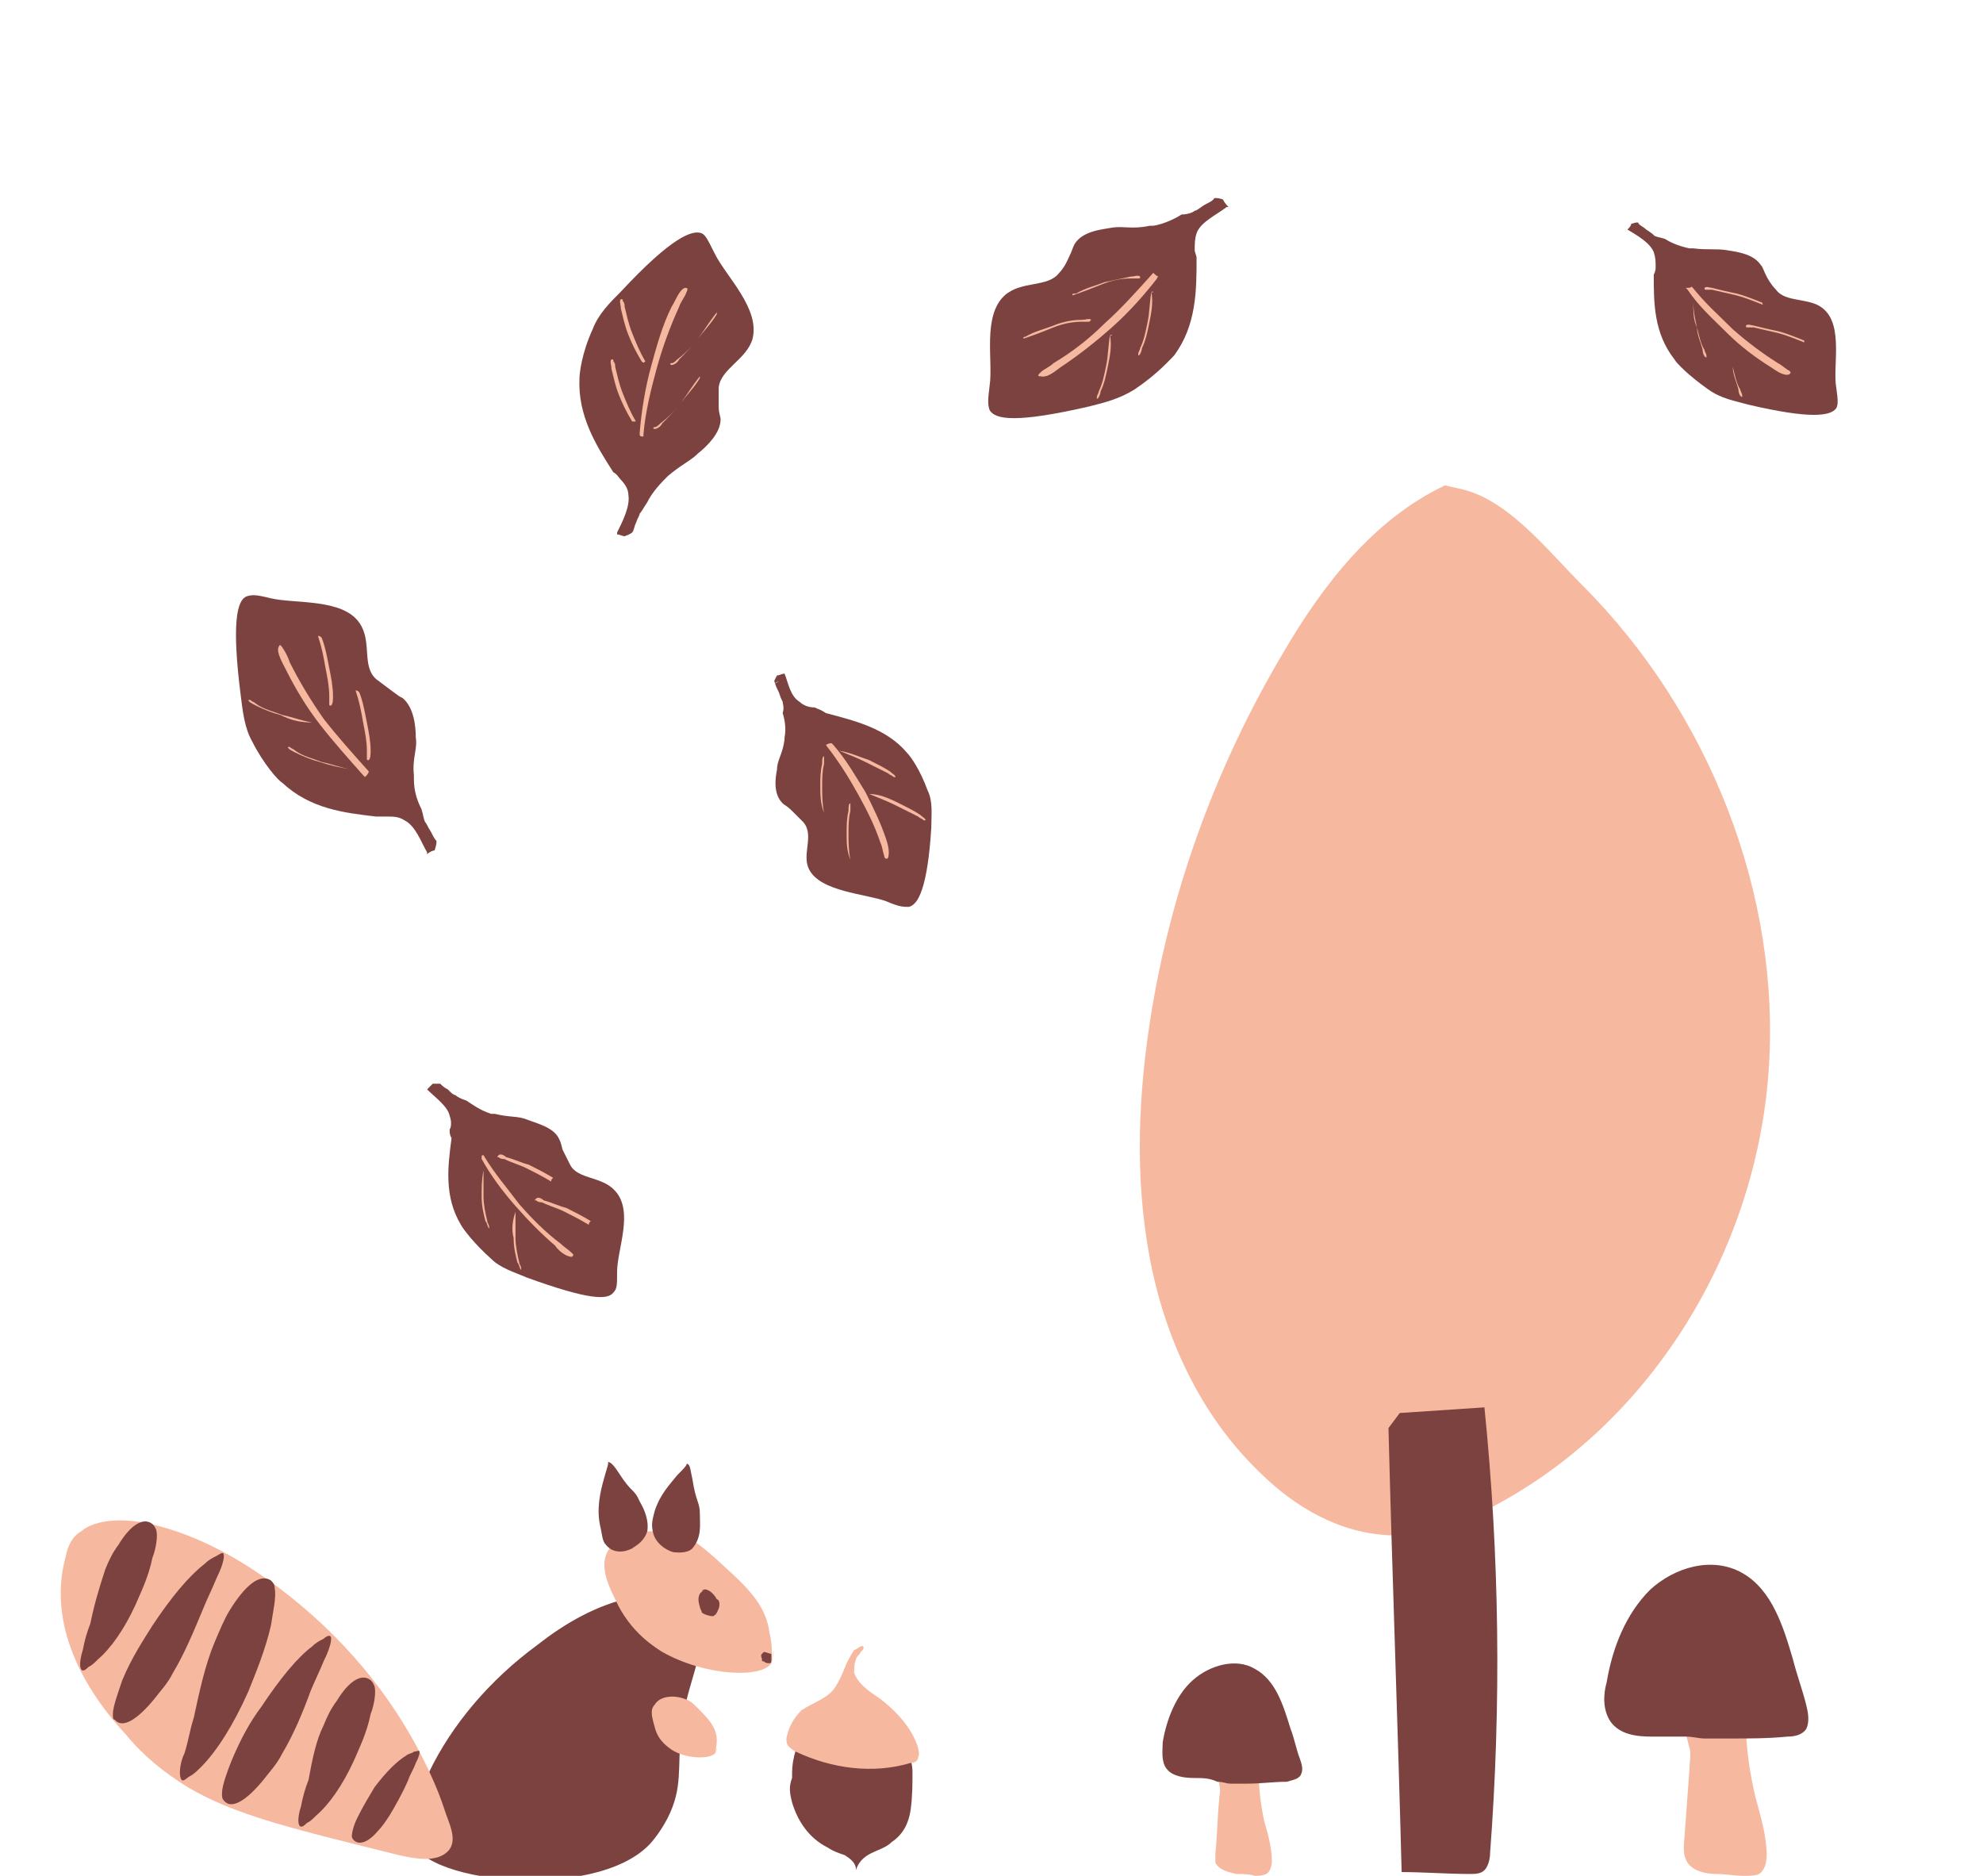 <svg xmlns="http://www.w3.org/2000/svg" xmlns:xlink="http://www.w3.org/1999/xlink" id="Laag_1" x="0px" y="0px" viewBox="0 0 105.4 99.7" style="enable-background:new 0 0 105.4 99.7;" xml:space="preserve">
<style type="text/css">
	.st0{fill:#F7B8A0;}
	.st1{fill:#7C423F;}
	.st2{fill:#7C4240;}
	.st3{fill:#EF7933;}
</style>
<g>
	<g>
		<path class="st0" d="M76.8,25.8c-3.8,1.8-6.5,5.3-8.6,8.9c-3.5,5.9-5.9,12.4-7,19.1c-0.7,4.3-0.9,8.7-0.1,13    c0.8,4.3,2.7,8.4,5.8,11.4c1.9,1.9,4.3,3.3,7,3.4c1.9,0,3.7-0.7,5.4-1.5c8.4-4.4,14-13.5,14.7-23.1c0.7-9.5-3.2-19.2-9.9-25.9    c-1.9-1.9-3.9-4.5-6.4-5.1L76.8,25.8z"></path>
	</g>
	<g>
		<path class="st1" d="M73.8,75.9c0.2,7.9,0.5,15.8,0.7,23.6c1.2,0,2.4,0.1,3.6,0.1c0.3,0,0.6,0,0.8-0.2c0.2-0.2,0.3-0.6,0.3-0.9    c0.6-7.9,0.5-15.8-0.3-23.7c-1.5,0.1-3,0.2-4.5,0.3"></path>
	</g>
</g>
<g>
	<g>
		<path class="st1" d="M63.5,13.3c0-0.1,0-0.1-0.1-0.2C63.5,13.3,63.5,13.3,63.5,13.3c0-0.3,0-0.6,0.1-0.9c0.2-0.6,1.1-1,1.6-1.4    c0,0,0,0,0.1,0c-0.1-0.1-0.2-0.2-0.3-0.4c-0.3-0.1-0.5-0.1-0.5,0c0,0.1,0.2,0.2,0.2,0.2c0,0-0.1-0.1-0.2-0.2    c-0.1,0.1-0.3,0.2-0.5,0.3c-0.3,0.2-0.4,0.3-0.5,0.3c-0.1,0.1-0.4,0.2-0.7,0.2c0,0,0,0,0,0c0,0,0,0,0,0c0,0,0,0,0,0    c-0.3,0.2-0.9,0.5-1.5,0.6c-0.1,0-0.1,0-0.2,0c-0.9,0.2-1.4,0-2,0.1c-0.6,0.1-1.6,0.2-2,0.9c-0.1,0.2-0.1,0.3-0.3,0.7    c0,0-0.2,0.5-0.5,0.8c-0.6,0.8-2,0.4-2.9,1.2c-1.2,1.1-0.6,3.5-0.8,4.8c-0.1,0.8-0.1,1,0,1.3c0.3,0.5,1.4,0.7,5.3-0.2    c0.8-0.2,1.6-0.4,2.4-0.9c1.2-0.8,1.9-1.6,2.1-1.8c1.2-1.6,1.2-3.5,1.2-5.2C63.6,13.6,63.5,13.4,63.5,13.3z"></path>
	</g>
	<path class="st0" d="M61.3,14.5C61.3,14.6,61.3,14.6,61.3,14.5c-0.9,1-1.7,1.9-2.6,2.7C57.9,18,57,18.7,56,19.3   c-0.2,0.2-0.5,0.3-0.7,0.5c-0.1,0.1-0.2,0.2,0,0.2c0.4,0.1,0.8-0.3,1.1-0.5c0.9-0.6,1.8-1.3,2.7-2.1c0.9-0.8,1.7-1.7,2.4-2.6   c0,0,0-0.1,0.1-0.1C61.5,14.7,61.4,14.6,61.3,14.5z"></path>
	<path class="st0" d="M61.2,15.5C61.2,15.5,61.2,15.5,61.2,15.5c-0.1,0.6-0.1,1.1-0.2,1.6c-0.1,0.5-0.2,1-0.4,1.4   c0,0.1-0.1,0.2-0.1,0.3c0,0.1,0,0.1,0,0.1c0.1,0,0.2-0.3,0.2-0.4c0.2-0.4,0.3-0.9,0.4-1.4C61.2,16.6,61.3,16.1,61.2,15.5   c0.1,0.1,0.1,0,0.1,0C61.3,15.5,61.3,15.5,61.2,15.5z"></path>
	<path class="st0" d="M59,17.8C59,17.8,59,17.8,59,17.8c-0.1,0.6-0.1,1.1-0.2,1.6c-0.1,0.5-0.2,1-0.4,1.4c0,0.1-0.1,0.2-0.1,0.3   c0,0.1,0,0.1,0,0.1c0.1,0,0.2-0.3,0.2-0.4c0.2-0.4,0.3-0.9,0.4-1.4C59,18.9,59.1,18.4,59,17.8c0.1,0.1,0.1,0,0.1,0   C59.1,17.8,59.1,17.8,59,17.8z"></path>
	<path class="st0" d="M57,15.7C57.1,15.7,57.1,15.7,57,15.7c0.6-0.2,1.1-0.4,1.6-0.6c0.5-0.2,1-0.3,1.5-0.3c0.1,0,0.2,0,0.4,0   c0.1,0,0.1,0,0.1-0.1c-0.1-0.1-0.3,0-0.5,0c-0.5,0.1-0.9,0.2-1.4,0.3c-0.5,0.2-1,0.3-1.5,0.6c0,0,0,0,0,0C57,15.6,57,15.6,57,15.7z   "></path>
	<path class="st0" d="M54.4,18C54.5,18,54.5,18,54.4,18c0.6-0.2,1.1-0.4,1.6-0.6c0.5-0.2,1-0.3,1.5-0.3c0.1,0,0.2,0,0.4,0   C58,17,58,17,58,17c-0.1-0.1-0.3,0-0.5,0C57,17,56.5,17.1,56,17.3c-0.5,0.2-1,0.3-1.5,0.6c0,0,0,0,0,0C54.4,17.9,54.4,17.9,54.4,18   z"></path>
</g>
<g>
	<g>
		<path class="st1" d="M43.3,37.6c-0.1,0-0.1,0-0.2,0C43.3,37.6,43.3,37.6,43.3,37.6c-0.3,0-0.6-0.1-0.8-0.3c-0.5-0.3-0.6-1-0.8-1.5    c0,0,0,0,0,0c-0.1,0-0.3,0.1-0.4,0.1c-0.1,0.2-0.2,0.3-0.1,0.4c0,0,0.2-0.1,0.2-0.1c0,0-0.1,0.1-0.2,0.1c0,0.1,0.1,0.3,0.2,0.5    c0.1,0.3,0.1,0.3,0.2,0.5c0,0.1,0.1,0.3,0,0.6c0,0,0,0,0,0c0,0,0,0,0,0c0,0,0,0,0,0c0.1,0.3,0.2,0.8,0.1,1.3c0,0.1,0,0.1,0,0.1    c-0.1,0.8-0.4,1.1-0.4,1.6c-0.1,0.5-0.2,1.3,0.3,1.8c0.1,0.1,0.2,0.1,0.5,0.4c0,0,0.3,0.3,0.6,0.6c0.6,0.7-0.1,1.7,0.3,2.5    c0.6,1.2,3,1.3,4.1,1.7c0.7,0.3,0.9,0.3,1.2,0.3c0.5-0.1,1-1,1.2-4.2c0-0.7,0.1-1.4-0.2-2c-0.4-1.1-0.9-1.8-1.1-2    c-1.1-1.3-2.8-1.7-4.3-2.1C43.6,37.7,43.5,37.7,43.3,37.6z"></path>
	</g>
	<path class="st0" d="M43.9,39.6C43.9,39.7,43.9,39.7,43.9,39.6c0.7,0.9,1.2,1.7,1.7,2.6c0.5,0.9,0.9,1.7,1.2,2.6   c0.1,0.2,0.1,0.4,0.2,0.7c0,0.1,0.1,0.2,0.2,0.1c0.1-0.3,0-0.7-0.1-1c-0.3-0.9-0.7-1.7-1.1-2.5c-0.5-0.8-1-1.7-1.7-2.5   c0,0,0,0-0.1-0.1C44,39.5,43.9,39.6,43.9,39.6z"></path>
	<path class="st0" d="M44.6,39.9C44.7,39.9,44.7,39.9,44.6,39.9c0.5,0.2,1,0.4,1.4,0.6c0.4,0.2,0.8,0.4,1.2,0.6   c0.1,0.1,0.2,0.1,0.3,0.2c0.1,0,0.1,0,0.1,0c0-0.1-0.2-0.2-0.3-0.3c-0.3-0.2-0.7-0.4-1.1-0.6C45.6,40.2,45.2,40,44.6,39.9   C44.7,39.8,44.7,39.8,44.6,39.9C44.7,39.9,44.7,39.9,44.6,39.9z"></path>
	<path class="st0" d="M46.2,42.2C46.2,42.2,46.2,42.2,46.2,42.2c0.5,0.2,1,0.4,1.4,0.6c0.4,0.2,0.8,0.4,1.2,0.6   c0.1,0.1,0.2,0.1,0.3,0.2c0.1,0,0.1,0,0.1,0c0-0.1-0.2-0.2-0.3-0.3c-0.3-0.2-0.7-0.4-1.1-0.6C47.2,42.4,46.7,42.2,46.2,42.2   C46.2,42.1,46.2,42.1,46.2,42.2C46.2,42.1,46.2,42.1,46.2,42.2z"></path>
	<path class="st0" d="M43.8,43.2C43.8,43.2,43.8,43.2,43.8,43.2c-0.1-0.5-0.1-1-0.1-1.4c0-0.4,0-0.8,0.1-1.2c0-0.1,0-0.2,0-0.3   c0-0.1,0-0.1,0-0.1c-0.1,0-0.1,0.2-0.1,0.4c-0.1,0.4-0.1,0.8-0.1,1.2C43.6,42.2,43.6,42.7,43.8,43.2C43.7,43.2,43.7,43.2,43.8,43.2   C43.7,43.2,43.7,43.2,43.8,43.2z"></path>
	<path class="st0" d="M45.2,45.7C45.2,45.7,45.1,45.7,45.2,45.7c-0.1-0.5-0.1-1-0.1-1.4c0-0.4,0-0.8,0.1-1.2c0-0.1,0-0.2,0-0.3   c0-0.1,0-0.1,0-0.1c-0.1,0-0.1,0.2-0.1,0.4c-0.1,0.4-0.1,0.8-0.1,1.2C45,44.8,45,45.2,45.2,45.7C45.1,45.7,45.1,45.7,45.2,45.7   C45.1,45.7,45.1,45.7,45.2,45.7z"></path>
</g>
<g>
	<g>
		<path class="st1" d="M88,14.2c0-0.1,0-0.1,0.1-0.2C88,14.1,88,14.1,88,14.2c0-0.3,0-0.5-0.1-0.8c-0.2-0.5-0.9-0.9-1.4-1.2    c0,0,0,0,0,0c0.1-0.1,0.2-0.2,0.2-0.3c0.3-0.1,0.4-0.1,0.4,0c0,0-0.2,0.2-0.2,0.2c0,0,0.1-0.1,0.2-0.2c0.1,0.1,0.3,0.2,0.4,0.3    c0.3,0.2,0.3,0.2,0.4,0.3c0.1,0.1,0.3,0.1,0.6,0.2c0,0,0,0,0,0c0,0,0,0,0,0c0,0,0,0,0,0c0.3,0.2,0.8,0.4,1.3,0.5    c0.1,0,0.1,0,0.2,0c0.8,0.1,1.2,0,1.8,0.1c0.6,0.1,1.4,0.2,1.8,0.8c0.1,0.1,0.1,0.2,0.3,0.6c0,0,0.2,0.4,0.5,0.7    c0.5,0.7,1.8,0.4,2.5,1c1.1,0.9,0.5,3.1,0.7,4.2c0.1,0.7,0.1,0.9,0,1.1c-0.3,0.4-1.3,0.6-4.7-0.2c-0.7-0.2-1.4-0.3-2.1-0.8    c-1-0.7-1.7-1.4-1.8-1.6c-1.1-1.4-1.1-3-1.1-4.5C88,14.4,88,14.3,88,14.2z"></path>
	</g>
	<path class="st0" d="M89.9,15.2C89.9,15.3,90,15.3,89.9,15.2c0.7,0.9,1.5,1.6,2.2,2.3c0.8,0.7,1.6,1.3,2.4,1.8   c0.2,0.1,0.4,0.3,0.6,0.4c0.1,0.1,0.1,0.1,0,0.2c-0.3,0.1-0.7-0.2-1-0.4c-0.8-0.5-1.6-1.1-2.3-1.8c-0.7-0.7-1.5-1.4-2.1-2.3   c0,0,0,0-0.1-0.1C89.8,15.3,89.9,15.3,89.9,15.2z"></path>
	<path class="st0" d="M90,16C90,16,90,16.1,90,16c0,0.5,0.1,1,0.2,1.4c0.1,0.4,0.2,0.9,0.4,1.2c0,0.1,0.1,0.2,0.1,0.3   c0,0.1,0,0.1,0,0.1c-0.1,0-0.2-0.2-0.2-0.4c-0.1-0.4-0.3-0.8-0.3-1.2C90,17,90,16.6,90,16C89.9,16.1,89.9,16.1,90,16   C89.9,16,90,16,90,16z"></path>
	<path class="st0" d="M91.9,18.1C91.9,18.1,91.9,18.1,91.9,18.1c0,0.5,0.1,1,0.2,1.4c0.1,0.4,0.2,0.9,0.4,1.2c0,0.1,0.1,0.2,0.1,0.3   c0,0.1,0,0.1,0,0.1c-0.1,0-0.2-0.2-0.2-0.4c-0.1-0.4-0.3-0.8-0.3-1.2C92,19.1,91.9,18.6,91.9,18.1C91.9,18.1,91.9,18.1,91.9,18.1   C91.9,18.1,91.9,18.1,91.9,18.1z"></path>
	<path class="st0" d="M93.7,16.2C93.6,16.2,93.6,16.2,93.7,16.2c-0.5-0.2-1-0.4-1.4-0.5c-0.4-0.1-0.9-0.2-1.3-0.3   c-0.1,0-0.2,0-0.3,0c-0.1,0-0.1,0-0.1-0.1c0.1-0.1,0.3,0,0.4,0c0.4,0.1,0.8,0.2,1.3,0.3c0.4,0.1,0.9,0.3,1.4,0.5   C93.6,16.1,93.7,16.1,93.7,16.2C93.7,16.2,93.7,16.2,93.7,16.2z"></path>
	<path class="st0" d="M95.9,18.2C95.9,18.2,95.9,18.2,95.9,18.2c-0.5-0.2-1-0.4-1.4-0.5c-0.4-0.1-0.9-0.2-1.3-0.3   c-0.1,0-0.2,0-0.3,0c-0.1,0-0.1,0-0.1-0.1c0.1-0.1,0.3,0,0.4,0c0.4,0.1,0.8,0.2,1.3,0.3c0.4,0.1,0.9,0.3,1.4,0.5   C95.9,18.1,95.9,18.1,95.9,18.2C95.9,18.2,95.9,18.2,95.9,18.2z"></path>
</g>
<g>
	<g>
		<path class="st1" d="M33,25.5c0.1,0,0.1,0,0.2,0.1C33.1,25.5,33.1,25.5,33,25.5c0.2,0.2,0.4,0.5,0.4,0.8c0.1,0.6-0.3,1.4-0.6,2    c0,0,0,0,0,0.1c0.1,0,0.3,0.1,0.4,0.1c0.3-0.1,0.4-0.2,0.4-0.2c0-0.1-0.3,0-0.3,0c0,0,0.1,0,0.3,0c0.1-0.1,0.1-0.3,0.2-0.5    c0.1-0.3,0.2-0.4,0.2-0.5c0.1-0.1,0.2-0.3,0.4-0.6c0,0,0,0,0,0c0,0,0,0,0,0c0,0,0,0,0,0c0.2-0.4,0.5-0.8,1-1.3    c0.1-0.1,0.1-0.1,0.1-0.1c0.7-0.6,1.2-0.8,1.6-1.2c0.5-0.4,1.2-1.1,1.2-1.8c0-0.2-0.1-0.3-0.1-0.7c0,0,0-0.5,0-1    c0.1-1,1.5-1.5,1.8-2.6c0.4-1.6-1.4-3.3-2-4.5c-0.4-0.8-0.5-1-0.7-1.1c-0.5-0.2-1.6,0.2-4.3,3.1c-0.6,0.6-1.2,1.2-1.5,2    c-0.6,1.3-0.7,2.4-0.7,2.6c-0.1,2,0.9,3.6,1.8,5C32.8,25.2,32.9,25.4,33,25.5z"></path>
	</g>
	<path class="st0" d="M34.2,23.2c0,0,0-0.1,0-0.1c0.1-1.2,0.4-2.4,0.7-3.5c0.3-1.1,0.7-2.2,1.2-3.3c0.1-0.3,0.3-0.5,0.4-0.8   c0.1-0.2,0-0.2-0.1-0.2c-0.3,0.1-0.5,0.7-0.7,1c-0.5,1-0.8,2.1-1.1,3.2c-0.3,1.1-0.5,2.3-0.6,3.5c0,0,0,0.1,0,0.1   C34,23.2,34.1,23.2,34.2,23.2z"></path>
	<path class="st0" d="M33.8,22.4C33.8,22.4,33.8,22.4,33.8,22.4c-0.3-0.5-0.5-1-0.7-1.5c-0.2-0.5-0.3-1-0.4-1.4c0-0.1,0-0.2-0.1-0.3   c0-0.1,0-0.1-0.1-0.1c-0.1,0.1,0,0.3,0,0.5c0.1,0.4,0.2,0.9,0.4,1.4c0.2,0.5,0.4,0.9,0.7,1.4C33.7,22.4,33.7,22.4,33.8,22.4   C33.7,22.4,33.7,22.4,33.8,22.4z"></path>
	<path class="st0" d="M34.3,19.2C34.3,19.2,34.3,19.2,34.3,19.2c-0.3-0.5-0.5-1-0.7-1.5c-0.2-0.5-0.3-1-0.4-1.4c0-0.1,0-0.2-0.1-0.3   c0-0.1,0-0.1-0.1-0.1c-0.1,0.1,0,0.3,0,0.5c0.1,0.4,0.2,0.9,0.4,1.4c0.2,0.5,0.4,0.9,0.7,1.4C34.2,19.3,34.2,19.3,34.3,19.2   C34.3,19.3,34.3,19.3,34.3,19.2z"></path>
	<path class="st0" d="M37.2,20C37.1,20,37.1,20,37.2,20c-0.4,0.5-0.7,1-1,1.4c-0.3,0.4-0.7,0.8-1.1,1.1c-0.1,0.1-0.2,0.2-0.3,0.2   c-0.1,0-0.1,0.1,0,0.1c0.1,0,0.3-0.1,0.4-0.3c0.3-0.3,0.7-0.7,1-1.1c0.3-0.4,0.7-0.8,1-1.3C37.2,20.1,37.2,20,37.2,20   C37.2,20,37.2,20,37.2,20z"></path>
	<path class="st0" d="M38.1,16.6C38.1,16.6,38.1,16.6,38.1,16.6c-0.4,0.5-0.7,1-1,1.4c-0.3,0.4-0.7,0.8-1.1,1.1   c-0.1,0.1-0.2,0.2-0.3,0.2c-0.1,0-0.1,0.1,0,0.1c0.1,0,0.3-0.1,0.4-0.3c0.3-0.3,0.7-0.7,1-1.1c0.3-0.4,0.7-0.8,1-1.3   C38.1,16.7,38.1,16.7,38.1,16.6C38.1,16.7,38.1,16.6,38.1,16.6z"></path>
</g>
<g>
	<g>
		<path class="st1" d="M20.6,43.4c0.1,0,0.1,0,0.2-0.1C20.7,43.4,20.7,43.4,20.6,43.4c0.3,0,0.6,0,0.9,0.2c0.6,0.3,0.9,1.2,1.2,1.7    c0,0,0,0,0,0.1c0.1-0.1,0.3-0.2,0.4-0.2c0.1-0.3,0.1-0.4,0.1-0.5c0,0-0.2,0.2-0.2,0.2c0,0,0.1-0.1,0.2-0.2    c-0.1-0.1-0.2-0.3-0.3-0.5c-0.2-0.3-0.2-0.4-0.3-0.5c-0.1-0.2-0.1-0.4-0.2-0.7c0,0,0,0,0,0c0,0,0,0,0,0c0,0,0,0,0,0    c-0.2-0.4-0.4-0.9-0.4-1.6c0-0.1,0-0.1,0-0.2c-0.1-0.9,0.2-1.4,0.1-2c0-0.6-0.1-1.6-0.7-2.1c-0.2-0.1-0.2-0.1-0.6-0.4    c0,0-0.4-0.3-0.8-0.6c-0.8-0.7-0.2-2-0.9-3c-0.9-1.3-3.4-1-4.7-1.3c-0.8-0.2-1-0.2-1.3-0.1c-0.5,0.2-0.8,1.4-0.3,5.3    c0.1,0.8,0.2,1.7,0.6,2.4c0.6,1.2,1.4,2.1,1.6,2.2c1.5,1.4,3.3,1.6,5,1.8C20.3,43.4,20.5,43.4,20.6,43.4z"></path>
	</g>
	<path class="st0" d="M19.6,41C19.6,41,19.6,41,19.6,41c-0.9-1-1.7-1.9-2.4-2.8c-0.7-1-1.3-2-1.8-3c-0.1-0.3-0.2-0.5-0.4-0.8   c-0.1-0.1-0.1-0.2-0.2,0c-0.1,0.3,0.2,0.8,0.4,1.2c0.5,1,1.1,2,1.8,2.9c0.7,0.9,1.5,1.8,2.3,2.7c0,0,0,0,0.1,0.1   C19.5,41.2,19.6,41.1,19.6,41z"></path>
	<path class="st0" d="M18.7,40.9C18.7,40.9,18.7,40.9,18.7,40.9c-0.6-0.1-1.1-0.3-1.6-0.4c-0.5-0.2-1-0.3-1.4-0.6   c-0.1-0.1-0.2-0.1-0.3-0.2c-0.1,0-0.1,0-0.1,0c0,0.1,0.2,0.2,0.4,0.3c0.4,0.2,0.9,0.4,1.3,0.5C17.6,40.7,18.1,40.8,18.7,40.9   C18.7,41,18.7,41,18.7,40.9C18.7,40.9,18.7,40.9,18.7,40.9z"></path>
	<path class="st0" d="M16.6,38.4C16.6,38.4,16.6,38.4,16.6,38.4C16,38.3,15.5,38.1,15,38c-0.5-0.2-1-0.3-1.4-0.6   c-0.1-0.1-0.2-0.1-0.3-0.2c-0.1,0-0.1,0-0.1,0c0,0.1,0.2,0.2,0.4,0.3c0.4,0.2,0.9,0.4,1.3,0.5C15.5,38.3,16,38.4,16.6,38.4   C16.6,38.5,16.6,38.5,16.6,38.4C16.6,38.5,16.6,38.4,16.6,38.4z"></path>
	<path class="st0" d="M18.9,36.7C19,36.7,19,36.7,18.9,36.7c0.2,0.6,0.3,1.1,0.4,1.7c0.1,0.5,0.2,1,0.2,1.5c0,0.1,0,0.2,0,0.4   c0,0.1,0,0.1,0.1,0.1c0.1-0.1,0.1-0.3,0.1-0.5c0-0.5-0.1-1-0.2-1.5c-0.1-0.5-0.2-1.1-0.4-1.6c0,0,0,0,0,0   C19,36.7,19,36.7,18.9,36.7z"></path>
	<path class="st0" d="M16.9,33.8C16.9,33.9,16.9,33.9,16.9,33.8c0.2,0.6,0.3,1.1,0.4,1.7c0.1,0.5,0.2,1,0.2,1.5c0,0.1,0,0.2,0,0.4   c0,0.1,0,0.1,0.1,0.1c0.1-0.1,0.1-0.3,0.1-0.5c0-0.5-0.1-1-0.2-1.5c-0.1-0.5-0.2-1.1-0.4-1.6c0,0,0,0,0,0   C17,33.8,17,33.8,16.9,33.8z"></path>
</g>
<g>
	<path class="st2" d="M35.5,96.6c0.8-1.6,0.5-2.6,0.7-4.6c0.3-2.8,1.4-3.9,0.8-5.8c-0.1-0.3-0.2-0.7-0.6-1c-0.7-0.5-1.9-0.5-2.8-0.3   c-1.9,0.4-3.6,1.4-5,2.5c-2.6,1.9-4.6,4.3-5.8,6.8c-0.3,0.6-0.6,1.3-0.8,1.9c-0.1,0.2-0.3,1.2-0.1,1.7c0.6,2.4,10.4,3.3,12.9-0.1   C35.2,97.2,35.5,96.6,35.5,96.6z"></path>
	<path class="st0" d="M3.5,82.7c0.1-0.5,0.3-1,0.8-1.3C5.1,80.7,6.7,80.7,8,81c2.6,0.6,4.8,1.9,6.7,3.3c3.5,2.6,6.1,5.8,7.8,9.2   c0.4,0.8,0.8,1.7,1.1,2.6c0.2,0.7,0.8,1.7,0.2,2.3c-0.6,0.6-1.7,0.4-2.6,0.2c-1.2-0.3-2.4-0.6-3.6-0.9c-2.7-0.7-5.4-1.4-7.6-2.7   c-1.3-0.8-2.4-1.7-3.3-2.8C4,89.3,2.6,85.9,3.5,82.7"></path>
	<path class="st0" d="M41,88.4c0.1-0.3,0.1-0.7,0.1-0.7C41.1,87.7,41,88.4,41,88.4c0,0,0.1-0.9-0.1-1.6c-0.2-1.7-1.5-2.7-2.9-4   c-0.8-0.7-1.2-1-1.8-1.2c-1.2-0.4-3.1-0.3-3.8,0.7c-0.6,0.8-0.1,1.9,0.3,2.7c0.8,1.8,2.2,2.6,2.5,2.8C37.5,89.1,40.5,89.2,41,88.4z   "></path>
	<path class="st2" d="M34,79.8c-0.3-0.7-0.4-0.4-1.1-1.5c-0.2-0.3-0.4-0.6-0.6-0.6c0.1,0-0.1,0.5-0.2,0.9c-0.2,0.7-0.4,1.6-0.2,2.5   c0.1,0.4,0.1,0.8,0.3,1c0.4,0.5,1,0.4,1.4,0.2c0.1-0.1,0.6-0.3,0.8-0.9C34.5,80.9,34.3,80.3,34,79.8z"></path>
	<path class="st0" d="M38,93.2c0.1-0.1,0.1-0.3,0.1-0.3C38.1,92.9,38,93.2,38,93.2c0,0,0.1-0.4,0.1-0.7c0-0.7-0.5-1.2-1-1.7   c-0.3-0.3-0.4-0.4-0.7-0.5c-0.5-0.2-1.3-0.2-1.6,0.3c-0.3,0.3-0.1,0.8,0,1.2c0.2,0.8,0.8,1.1,0.9,1.2C36.5,93.5,37.7,93.5,38,93.2z   "></path>
	<path class="st2" d="M5.6,83.4c0.2-0.5,0.4-0.9,0.7-1.3c0.6-1,1.3-1.5,1.8-1.1c0.1,0.1,0.1,0.1,0.2,0.3c0.1,0.3,0,1-0.2,1.5   c-0.2,1-0.6,1.8-0.9,2.5c-0.6,1.3-1.3,2.3-2,2.9c-0.2,0.2-0.3,0.3-0.5,0.4c-0.1,0.1-0.3,0.3-0.4,0.1c-0.1-0.2,0-0.7,0.1-1   c0.1-0.5,0.2-0.9,0.4-1.4C5,85.3,5.3,84.3,5.6,83.4z"></path>
	<path class="st2" d="M9.2,88.9c-0.3,0.6-0.7,1-1,1.4c-0.9,1.1-1.7,1.6-2.1,1.1C6,91.4,6,91.3,6,91.1c0-0.4,0.3-1.2,0.5-1.8   c0.5-1.2,1.1-2.1,1.6-2.9c1-1.5,1.9-2.6,2.8-3.3c0.2-0.2,0.4-0.3,0.6-0.4c0.2-0.1,0.4-0.3,0.4,0c0,0.3-0.2,0.8-0.4,1.2   c-0.2,0.5-0.5,1.1-0.7,1.6C10.3,86.7,9.8,87.9,9.2,88.9z"></path>
	<path class="st2" d="M11.4,87.3c0.3-0.7,0.5-1.2,0.8-1.7c0.8-1.3,1.6-2,2.2-1.6c0.1,0.1,0.2,0.2,0.2,0.4c0.1,0.5-0.1,1.3-0.2,2   c-0.3,1.3-0.8,2.5-1.2,3.5c-0.8,1.8-1.7,3.2-2.5,4c-0.2,0.2-0.4,0.4-0.6,0.5c-0.2,0.1-0.4,0.4-0.5,0.1c-0.1-0.3,0-0.9,0.2-1.3   c0.2-0.6,0.3-1.3,0.5-1.9C10.6,89.9,10.9,88.5,11.4,87.3z"></path>
	<path class="st2" d="M37.4,84.5C37.3,84.5,37.3,84.6,37.4,84.5C37.3,84.6,37.4,84.5,37.4,84.5c0,0-0.1,0.1-0.2,0.2   c-0.1,0.2-0.1,0.4,0,0.7c0,0.1,0.1,0.2,0.1,0.3c0.1,0.1,0.4,0.2,0.6,0.2c0.2-0.1,0.2-0.2,0.3-0.4c0.1-0.3,0-0.5-0.1-0.5   C37.9,84.6,37.5,84.4,37.4,84.5z"></path>
	<path class="st2" d="M40.6,87.8C40.6,87.9,40.6,87.9,40.6,87.8C40.6,87.9,40.6,87.8,40.6,87.8c0,0-0.1,0.1-0.1,0.1   c-0.1,0.1,0,0.2,0,0.3c0,0.1,0,0.1,0.1,0.1c0.1,0.1,0.2,0.1,0.3,0.1c0.1,0,0.1-0.1,0.1-0.2c0-0.1,0-0.2,0-0.3   C40.9,87.9,40.7,87.8,40.6,87.8z"></path>
	<path class="st3" d="M35.6,79.5"></path>
	<path class="st2" d="M37.2,80.5c0-0.7-0.2-0.6-0.4-1.9c-0.1-0.4-0.1-0.8-0.3-0.8c0,0.1-0.2,0.3-0.5,0.6c-0.4,0.5-0.9,1-1.2,1.9   c-0.1,0.4-0.2,0.7-0.1,1.1c0.1,0.6,0.7,1,1.1,1.1c0.1,0,0.7,0.1,1-0.2C37.3,81.7,37.2,81.1,37.2,80.5z"></path>
	<path class="st2" d="M17.2,91.7c0.2-0.5,0.4-0.9,0.7-1.3c0.6-1,1.3-1.5,1.8-1.1c0.1,0.1,0.1,0.1,0.2,0.3c0.1,0.3,0,1-0.2,1.5   c-0.2,1-0.6,1.8-0.9,2.5c-0.6,1.3-1.3,2.3-2,2.9c-0.2,0.2-0.3,0.3-0.5,0.4c-0.1,0.1-0.3,0.3-0.4,0.1c-0.1-0.2,0-0.7,0.1-1   c0.1-0.5,0.2-0.9,0.4-1.4C16.6,93.5,16.8,92.5,17.2,91.7z"></path>
	<path class="st2" d="M15,93.2c-0.3,0.6-0.7,1-1,1.4c-0.9,1.1-1.7,1.6-2.1,1.1c-0.1-0.1-0.1-0.2-0.1-0.4c0-0.4,0.3-1.2,0.5-1.7   c0.5-1.2,1-2.1,1.6-2.9c1-1.5,1.9-2.6,2.7-3.2c0.2-0.2,0.4-0.3,0.6-0.4c0.1-0.1,0.4-0.3,0.4,0c0,0.3-0.2,0.8-0.4,1.2   c-0.2,0.5-0.5,1.1-0.7,1.6C16.1,91,15.6,92.2,15,93.2z"></path>
	<path class="st2" d="M20.7,96.5c-0.2,0.3-0.4,0.6-0.6,0.8c-0.5,0.6-1,0.8-1.3,0.5c0,0-0.1-0.1-0.1-0.2c0-0.2,0.1-0.6,0.3-1   c0.3-0.6,0.6-1.1,0.9-1.6c0.6-0.8,1.2-1.4,1.7-1.7c0.1-0.1,0.3-0.1,0.4-0.2c0.1,0,0.3-0.1,0.3,0c0,0.2-0.1,0.4-0.2,0.6   c-0.1,0.3-0.3,0.6-0.4,0.9C21.4,95.3,21,96,20.7,96.5z"></path>
</g>
<g>
	<g>
		<path class="st1" d="M23.9,60.1c0-0.1,0-0.1,0.1-0.2C24,60,24,60,23.9,60.1c0.1-0.3,0.1-0.5,0-0.8c-0.1-0.5-0.8-1-1.2-1.4    c0,0,0,0,0,0c0.1-0.1,0.2-0.2,0.3-0.3c0.3,0,0.4,0,0.4,0c0,0-0.2,0.1-0.2,0.1c0,0,0.1-0.1,0.2-0.1c0.1,0.1,0.2,0.2,0.4,0.3    c0.2,0.2,0.3,0.3,0.4,0.3c0.1,0.1,0.3,0.2,0.6,0.3c0,0,0,0,0,0c0,0,0,0,0,0c0,0,0,0,0,0c0.3,0.2,0.7,0.5,1.3,0.7    c0.1,0,0.1,0,0.2,0c0.8,0.2,1.2,0.1,1.7,0.3c0.5,0.2,1.4,0.4,1.7,1c0.1,0.2,0.1,0.2,0.2,0.6c0,0,0.2,0.4,0.4,0.8    c0.4,0.8,1.7,0.6,2.4,1.4c1,1.1,0.1,3.1,0.1,4.3c0,0.7,0,0.9-0.2,1.1c-0.3,0.4-1.3,0.4-4.6-0.8c-0.7-0.3-1.4-0.5-1.9-1    c-0.9-0.8-1.5-1.6-1.6-1.8c-0.9-1.5-0.7-3.1-0.5-4.6C23.9,60.3,23.9,60.2,23.9,60.1z"></path>
	</g>
	<path class="st0" d="M25.7,61.4C25.7,61.4,25.7,61.4,25.7,61.4c0.6,1,1.3,1.8,1.9,2.6c0.7,0.8,1.4,1.5,2.2,2.1   c0.2,0.2,0.4,0.3,0.6,0.5c0.1,0.1,0.1,0.1,0,0.2c-0.3,0-0.7-0.3-0.9-0.6c-0.7-0.6-1.4-1.3-2.1-2.1c-0.7-0.8-1.3-1.6-1.8-2.5   c0,0,0-0.1,0-0.1C25.6,61.4,25.6,61.4,25.7,61.4z"></path>
	<path class="st0" d="M25.7,62.2C25.7,62.2,25.7,62.2,25.7,62.2c0,0.5,0,1,0,1.4c0,0.4,0.1,0.9,0.2,1.3c0,0.1,0.1,0.2,0.1,0.3   c0,0.1,0,0.1,0,0.1c-0.1-0.1-0.1-0.3-0.2-0.4c-0.1-0.4-0.2-0.8-0.2-1.3C25.6,63.1,25.6,62.7,25.7,62.2   C25.6,62.2,25.6,62.2,25.7,62.2C25.6,62.2,25.7,62.2,25.7,62.2z"></path>
	<path class="st0" d="M27.4,64.4C27.4,64.4,27.4,64.5,27.4,64.4c0,0.5,0,1,0,1.4c0,0.4,0.1,0.9,0.2,1.3c0,0.1,0.1,0.2,0.1,0.3   c0,0.1,0,0.1,0,0.1c-0.1-0.1-0.1-0.3-0.2-0.4c-0.1-0.4-0.2-0.8-0.2-1.3C27.2,65.4,27.2,65,27.4,64.4C27.3,64.5,27.3,64.5,27.4,64.4   C27.3,64.4,27.3,64.4,27.4,64.4z"></path>
	<path class="st0" d="M29.3,62.8C29.3,62.8,29.3,62.8,29.3,62.8c-0.5-0.3-0.9-0.5-1.3-0.7c-0.4-0.2-0.8-0.3-1.2-0.5   c-0.1,0-0.2,0-0.3-0.1c-0.1,0-0.1,0,0-0.1c0.1-0.1,0.3,0,0.4,0.1c0.4,0.1,0.8,0.3,1.2,0.4c0.4,0.2,0.8,0.4,1.3,0.7   C29.3,62.7,29.3,62.7,29.3,62.8C29.3,62.8,29.3,62.8,29.3,62.8z"></path>
	<path class="st0" d="M31.3,65.1C31.3,65.1,31.3,65.1,31.3,65.1c-0.5-0.3-0.9-0.5-1.3-0.7c-0.4-0.2-0.8-0.3-1.2-0.5   c-0.1,0-0.2,0-0.3-0.1c-0.1,0-0.1,0,0-0.1c0.1-0.1,0.3,0,0.4,0.1c0.4,0.1,0.8,0.3,1.2,0.4c0.4,0.2,0.8,0.4,1.3,0.7   C31.3,65,31.3,65,31.3,65.1C31.3,65,31.3,65.1,31.3,65.1z"></path>
</g>
<g>
	<path class="st1" d="M42.1,95.8c0.3,1,0.9,1.9,1.9,2.4c0.3,0.2,0.6,0.3,0.9,0.4c0.3,0.2,0.6,0.4,0.6,0.8c0.1-0.4,0.4-0.7,0.8-0.9   c0.4-0.2,0.8-0.3,1.1-0.6c0.6-0.4,0.9-1,1-1.7c0.1-0.7,0.1-1.4,0.1-2c0-0.4-0.1-0.8-0.3-1.1c-0.2-0.2-0.4-0.3-0.6-0.4   c-0.9-0.3-1.9-0.3-2.8-0.3c-0.4,0-0.9,0-1.3,0c-0.4,0-0.9-0.1-1.1,0.2c-0.1,0.1-0.1,0.2-0.1,0.3c0,0.2-0.1,0.4-0.1,0.5   c-0.1,0.4-0.1,0.7-0.1,1.1C41.9,95,42,95.4,42.1,95.8z"></path>
	<path class="st0" d="M45,88.4c-0.2,0.5-0.4,1-0.7,1.4c-0.4,0.5-1.1,0.7-1.7,1.1c-0.4,0.4-0.7,0.9-0.8,1.5c0,0.1,0,0.3,0.1,0.4   c0.1,0.1,0.2,0.2,0.4,0.3c1.9,0.9,4.1,1.2,6.1,0.6c0.2,0,0.4-0.1,0.4-0.3c0.1-0.2,0-0.4,0-0.5c-0.3-1-1.1-1.9-2-2.6   c-0.6-0.4-1.2-0.8-1.4-1.4c0-0.2,0-0.5,0.1-0.7c0-0.1,0.1-0.2,0.2-0.3c0-0.1,0.2-0.2,0.2-0.3c0-0.3-0.4,0.1-0.5,0.1   C45.2,88,45.1,88.2,45,88.4z"></path>
</g>
<g>
	<path class="st0" d="M64.8,95.7c-0.1,0.9-0.1,1.9-0.2,2.8c0,0.2,0,0.3,0,0.5c0.2,0.4,0.7,0.5,1.1,0.6c0.3,0,0.7,0,1,0.1   c0.2,0,0.4,0,0.6-0.1c0.2-0.1,0.3-0.4,0.3-0.7c0-0.7-0.2-1.4-0.4-2.1c-0.2-0.9-0.3-1.8-0.3-2.7c0-0.2,0-0.5-0.2-0.7   c-0.1-0.1-0.3-0.1-0.4-0.1c-0.3,0-0.6,0-0.9,0c-0.1,0-0.2,0-0.4,0c-0.4,0.2-0.4,0.7-0.3,1.1c0,0.2,0.1,0.3,0.1,0.4   C64.9,95.2,64.8,95.4,64.8,95.7z"></path>
	<path class="st1" d="M63.5,94.5c-0.6,0-1.2-0.1-1.5-0.5c-0.3-0.4-0.2-1-0.2-1.4c0.2-1.2,0.7-2.5,1.6-3.3c0.9-0.8,2.3-1.2,3.3-0.6   c1.1,0.6,1.5,1.9,1.9,3.2c0.2,0.5,0.3,1.1,0.5,1.6c0.1,0.3,0.2,0.6,0,0.9c-0.2,0.2-0.4,0.2-0.7,0.3c-0.7,0-1.4,0.1-2.1,0.1   c-0.3,0-0.6,0-0.9,0c-0.2,0-0.4-0.1-0.7-0.1C64.3,94.5,63.9,94.5,63.5,94.5z"></path>
</g>
<g>
	<path class="st0" d="M89.8,94c-0.1,1.4-0.2,2.7-0.3,4.1c0,0.3,0,0.5,0.1,0.7c0.2,0.6,1,0.8,1.6,0.8c0.5,0,1,0.1,1.5,0.1   c0.3,0,0.6,0,0.8-0.1c0.3-0.2,0.4-0.6,0.4-1c0-1-0.3-2-0.6-3.1c-0.3-1.3-0.5-2.6-0.5-3.9c0-0.4,0-0.8-0.3-1   c-0.2-0.1-0.4-0.1-0.6-0.1c-0.4,0-0.8,0-1.3,0c-0.2,0-0.4,0-0.5,0.1c-0.6,0.2-0.6,1-0.5,1.6c0.1,0.2,0.1,0.4,0.2,0.7   C89.9,93.2,89.8,93.6,89.8,94z"></path>
	<path class="st1" d="M87.8,92.3c-0.8,0-1.7-0.1-2.2-0.8c-0.4-0.6-0.4-1.4-0.2-2.1c0.3-1.8,1-3.6,2.3-4.9c1.3-1.2,3.3-1.8,4.9-0.9   c1.6,0.9,2.2,2.9,2.7,4.6c0.2,0.8,0.5,1.6,0.7,2.4c0.1,0.4,0.2,0.9,0,1.3c-0.2,0.3-0.6,0.4-1,0.4c-1,0.1-2,0.1-3,0.1   c-0.5,0-0.9,0-1.4,0c-0.3,0-0.6-0.1-1-0.1C89,92.3,88.4,92.3,87.8,92.3z"></path>
</g>
</svg>